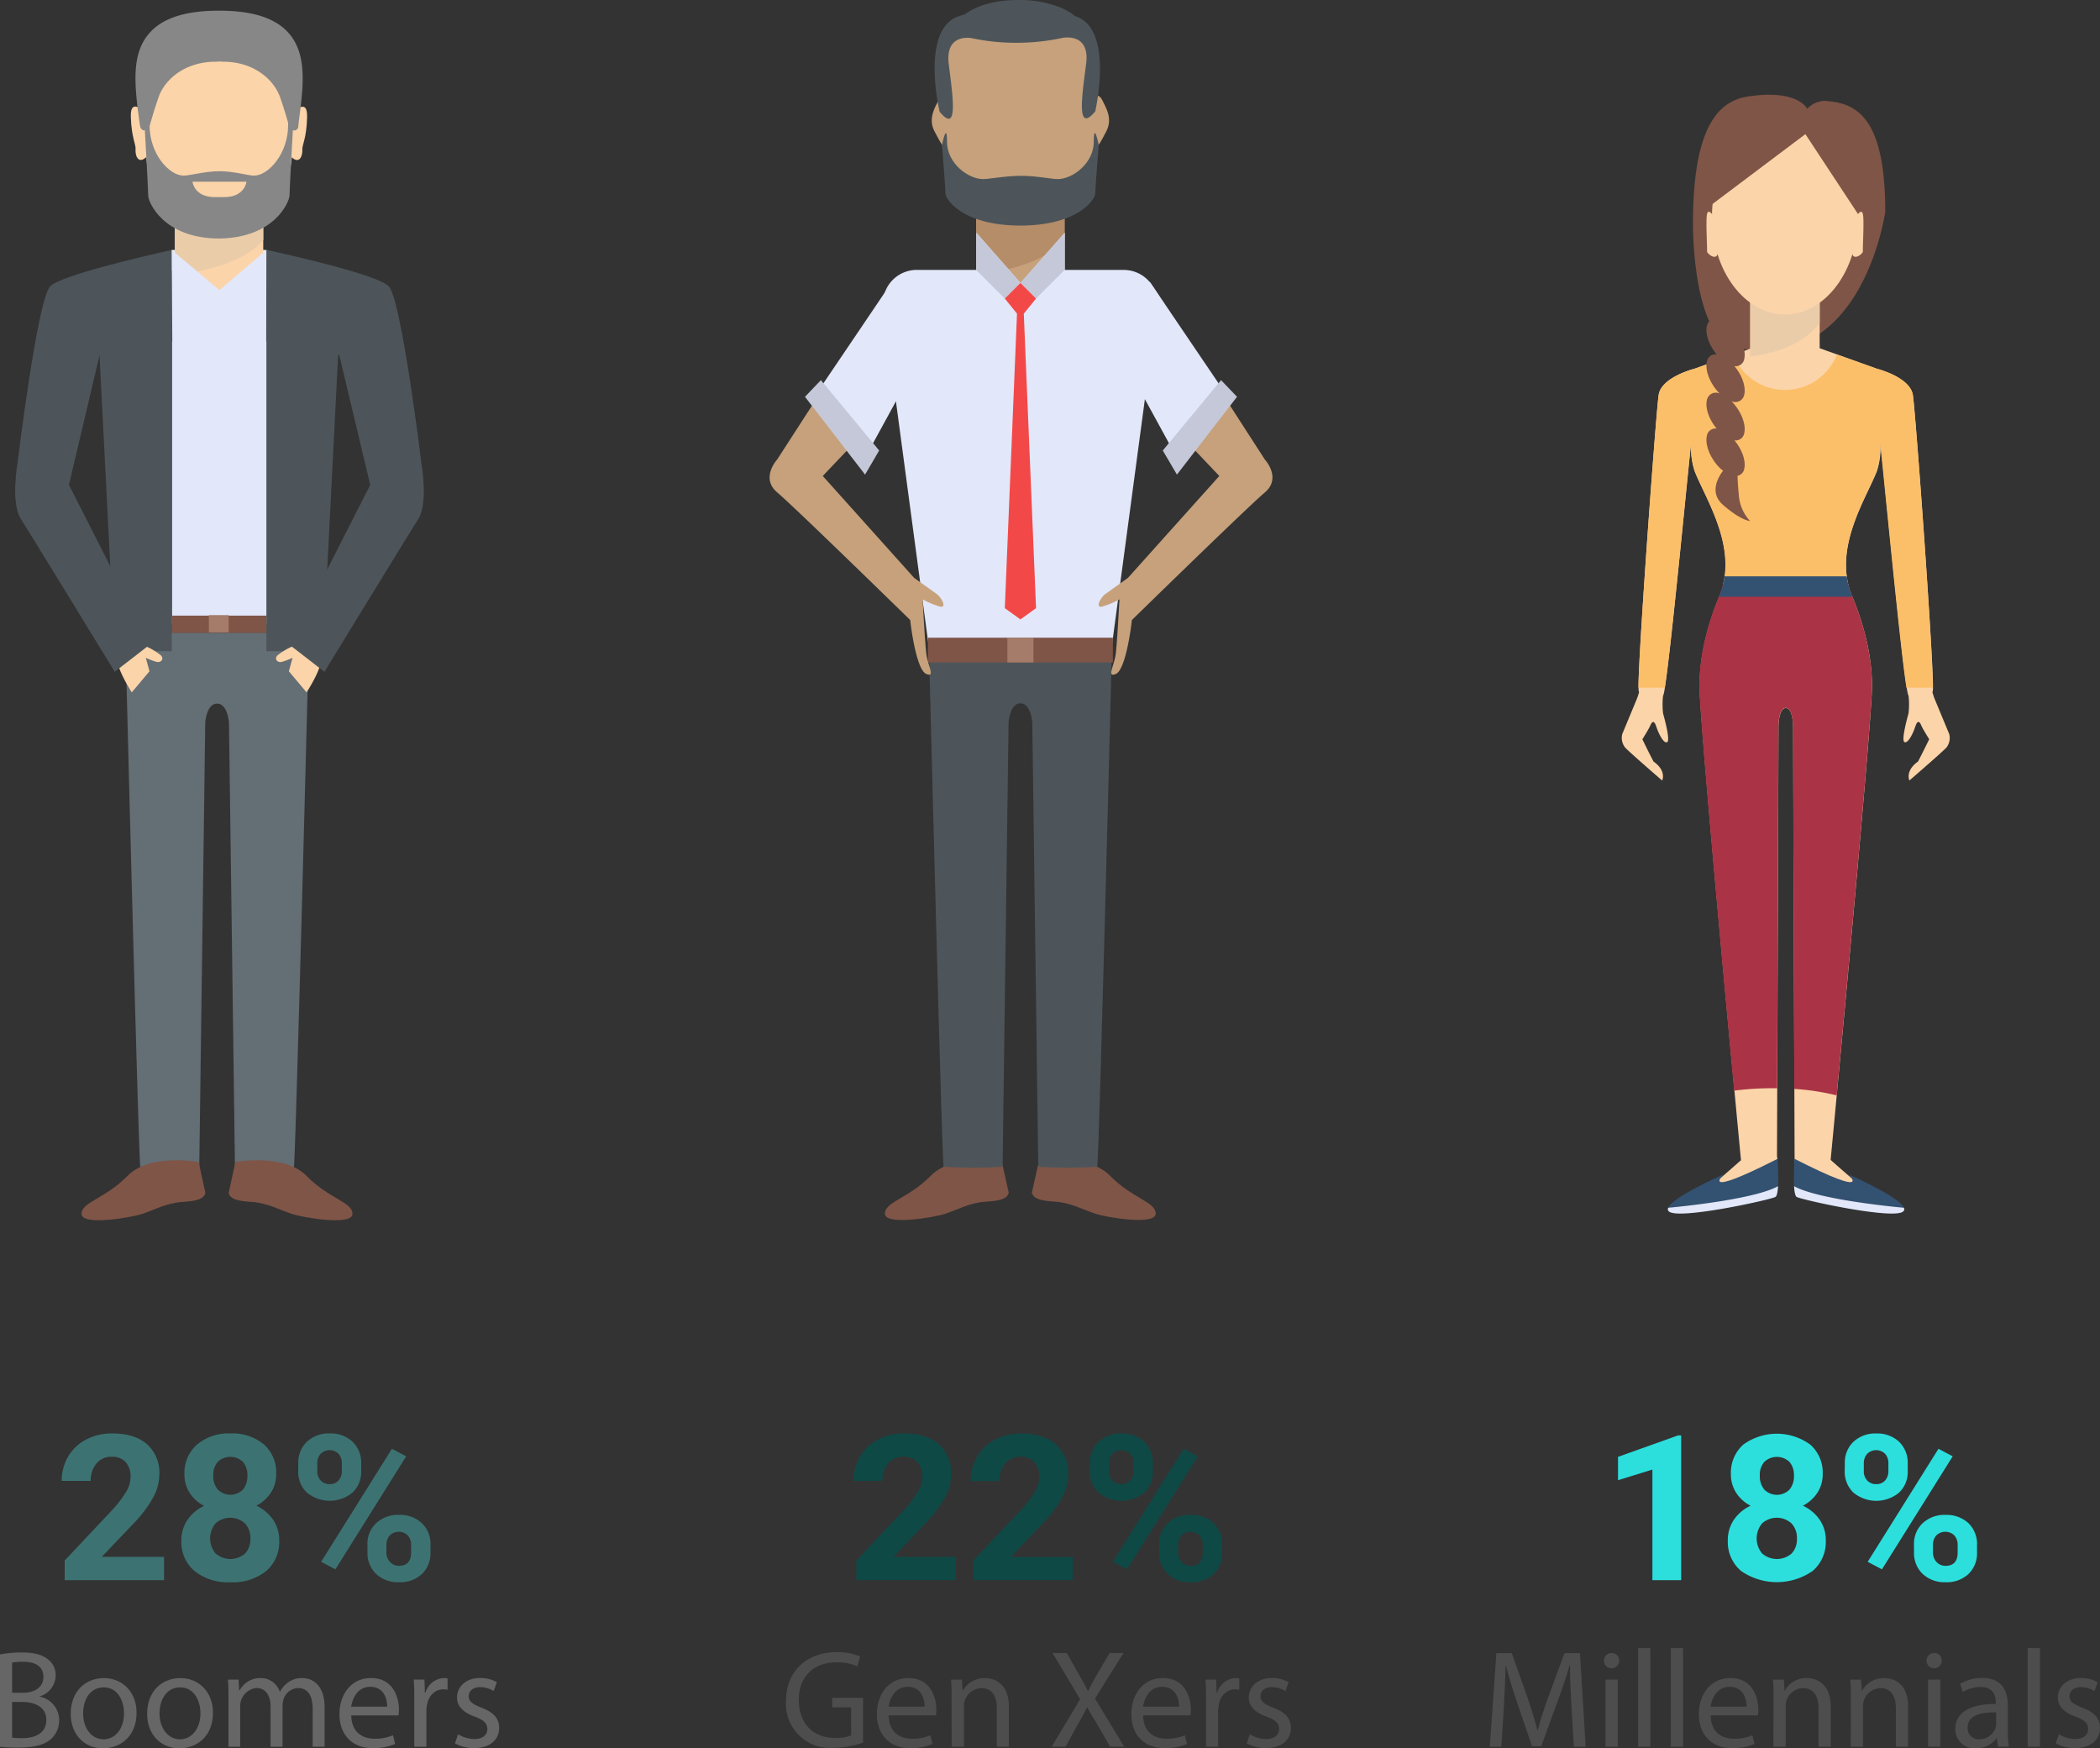 <svg xmlns="http://www.w3.org/2000/svg" viewBox="0 0 442.42 368.33"><rect x="0" y="0" width="442.42" height="368.33" fill="#333333" stroke="none"/><defs><style>.cls-1{fill:#3c7372;}.cls-2{fill:#666;}.cls-3{fill:#0e4946;}.cls-4{fill:#4d4d4d;}.cls-5{fill:#2cdfdd;}.cls-6{fill:#646e75;}.cls-7{fill:#4d555a;}.cls-8{fill:#fcd4a9;}.cls-9{fill:#7f5547;}.cls-10{fill:#f2f1f0;}.cls-11{fill:#eacca9;}.cls-12{fill:#54626f;}.cls-13{fill:#e2e7f9;}.cls-14{fill:#878787;}.cls-15{fill:#a57b6a;}.cls-16{fill:#c6a17b;}.cls-17{fill:#b58d69;}.cls-18{fill:#c4c8d8;}.cls-19{fill:#f24948;}.cls-20{fill:#fcbf69;}.cls-21{fill:#335171;}.cls-22{fill:#aa3346;}</style></defs><title>salary_age_1</title><g id="Layer_2" data-name="Layer 2"><g id="Layer_3" data-name="Layer 3"><path class="cls-1" d="M34.56,332.91H13.63v-4.14l9.88-10.5a24.3,24.3,0,0,0,3-3.87,6.21,6.21,0,0,0,1-3.14,4.64,4.64,0,0,0-1-3.19,3.71,3.71,0,0,0-2.94-1.16,4,4,0,0,0-3.24,1.41A5.58,5.58,0,0,0,19.1,312H13a10,10,0,0,1,1.33-5.08,9.37,9.37,0,0,1,3.77-3.61A11.47,11.47,0,0,1,23.63,302q4.72,0,7.33,2.26a8,8,0,0,1,2.61,6.38,10.22,10.22,0,0,1-1.17,4.6,25.57,25.57,0,0,1-4,5.46L21.43,328H34.56Z"/><path class="cls-1" d="M58.18,310.55a7.07,7.07,0,0,1-1.11,3.93A8,8,0,0,1,54,317.22a8.85,8.85,0,0,1,3.52,2.94,7.52,7.52,0,0,1,1.3,4.4A8,8,0,0,1,56.06,331a11.25,11.25,0,0,1-7.53,2.35A11.3,11.3,0,0,1,41,331a8,8,0,0,1-2.79-6.4,7.57,7.57,0,0,1,1.3-4.41,8.69,8.69,0,0,1,3.5-2.93,7.91,7.91,0,0,1-3.05-2.74,7.12,7.12,0,0,1-1.1-3.93,7.89,7.89,0,0,1,2.6-6.2A10.26,10.26,0,0,1,48.51,302a10.33,10.33,0,0,1,7.06,2.29A7.85,7.85,0,0,1,58.18,310.55Zm-5.43,13.58a4.38,4.38,0,0,0-1.15-3.18,4.62,4.62,0,0,0-6.19,0,4.95,4.95,0,0,0,0,6.33,4.74,4.74,0,0,0,6.24,0A4.36,4.36,0,0,0,52.75,324.13Zm-.63-13.28a4.18,4.18,0,0,0-.94-2.86,3.85,3.85,0,0,0-5.31,0,4.15,4.15,0,0,0-.94,2.89,4.36,4.36,0,0,0,.94,2.93,3.74,3.74,0,0,0,5.32,0A4.4,4.4,0,0,0,52.12,310.84Z"/><path class="cls-1" d="M62.84,308.31a6,6,0,0,1,1.82-4.55A6.63,6.63,0,0,1,69.44,302a6.73,6.73,0,0,1,4.82,1.73,6.13,6.13,0,0,1,1.83,4.68v1.51a5.94,5.94,0,0,1-1.83,4.54,7.55,7.55,0,0,1-9.6,0,6.08,6.08,0,0,1-1.84-4.65Zm4,1.61a2.81,2.81,0,0,0,.72,2,2.49,2.49,0,0,0,1.9.76,2.38,2.38,0,0,0,1.87-.77,3,3,0,0,0,.69-2.07v-1.55a2.93,2.93,0,0,0-.69-2,2.7,2.7,0,0,0-3.78,0,3,3,0,0,0-.71,2.12Zm3.82,20.71-3-1.59,14.91-23.81,3,1.59Zm6.75-5.19a5.94,5.94,0,0,1,1.85-4.55,6.72,6.72,0,0,1,4.78-1.73,6.79,6.79,0,0,1,4.81,1.71,6.1,6.1,0,0,1,1.84,4.7v1.51a6,6,0,0,1-1.8,4.53,6.66,6.66,0,0,1-4.8,1.73,6.74,6.74,0,0,1-4.85-1.74,6.06,6.06,0,0,1-1.82-4.6Zm4,1.63a2.79,2.79,0,0,0,.75,2,2.47,2.47,0,0,0,1.89.82q2.56,0,2.56-2.82v-1.59a2.84,2.84,0,0,0-.71-2,2.71,2.71,0,0,0-3.78,0,2.93,2.93,0,0,0-.71,2.08Z"/><path class="cls-2" d="M0,348.56a24.8,24.8,0,0,1,4.66-.41c2.55,0,4.19.44,5.43,1.43a4.13,4.13,0,0,1,1.64,3.48,4.68,4.68,0,0,1-3.34,4.33v.06a5.08,5.08,0,0,1,4.08,4.94,5.31,5.31,0,0,1-1.67,3.95c-1.38,1.26-3.61,1.84-6.83,1.84A29.87,29.87,0,0,1,0,368Zm2.55,8.07H4.87c2.7,0,4.28-1.4,4.28-3.31,0-2.31-1.76-3.22-4.34-3.22a11,11,0,0,0-2.26.18Zm0,9.45a13.65,13.65,0,0,0,2.14.12c2.64,0,5.07-1,5.07-3.83,0-2.69-2.32-3.8-5.1-3.8H2.55Z"/><path class="cls-2" d="M28.77,360.82c0,5.24-3.64,7.52-7.07,7.52-3.84,0-6.8-2.81-6.8-7.28,0-4.74,3.11-7.52,7-7.52S28.77,356.49,28.77,360.82ZM17.51,361c0,3.1,1.79,5.44,4.31,5.44s4.31-2.31,4.31-5.5c0-2.4-1.2-5.44-4.25-5.44S17.51,358.27,17.51,361Z"/><path class="cls-2" d="M44.87,360.82c0,5.24-3.64,7.52-7.07,7.52-3.84,0-6.8-2.81-6.8-7.28,0-4.74,3.11-7.52,7-7.52S44.87,356.49,44.87,360.82ZM33.61,361c0,3.1,1.79,5.44,4.31,5.44s4.31-2.31,4.31-5.5c0-2.4-1.2-5.44-4.25-5.44S33.61,358.27,33.61,361Z"/><path class="cls-2" d="M48.13,357.69c0-1.46,0-2.66-.12-3.83h2.26l.12,2.28h.09a4.89,4.89,0,0,1,4.46-2.6,4.2,4.2,0,0,1,4,2.84H59a5.84,5.84,0,0,1,1.58-1.84,4.85,4.85,0,0,1,3.14-1c1.88,0,4.66,1.23,4.66,6.14V368H65.87v-8c0-2.72-1-4.36-3.08-4.36A3.34,3.34,0,0,0,59.74,358a4.23,4.23,0,0,0-.21,1.29V368H57v-8.48c0-2.25-1-3.89-3-3.89a3.84,3.84,0,0,0-3.4,3.83V368H48.13Z"/><path class="cls-2" d="M74,361.4c.06,3.48,2.29,4.91,4.87,4.91a9.36,9.36,0,0,0,3.93-.73l.44,1.84a11.52,11.52,0,0,1-4.72.88c-4.37,0-7-2.87-7-7.14s2.52-7.63,6.66-7.63c4.63,0,5.87,4.07,5.87,6.67a9.69,9.69,0,0,1-.09,1.2Zm7.57-1.84c0-1.64-.67-4.18-3.58-4.18-2.61,0-3.75,2.4-4,4.18Z"/><path class="cls-2" d="M87.28,358.27c0-1.67,0-3.1-.12-4.42h2.26l.09,2.78h.12a4.26,4.26,0,0,1,3.93-3.1,2.8,2.8,0,0,1,.73.09V356a3.92,3.92,0,0,0-.88-.09c-1.82,0-3.11,1.37-3.46,3.31a7.24,7.24,0,0,0-.12,1.2V368H87.28Z"/><path class="cls-2" d="M96.51,365.38a6.77,6.77,0,0,0,3.4,1c1.88,0,2.76-.94,2.76-2.11s-.73-1.9-2.64-2.6c-2.55-.91-3.75-2.31-3.75-4,0-2.28,1.85-4.15,4.9-4.15a7.09,7.09,0,0,1,3.49.88l-.65,1.87a5.53,5.53,0,0,0-2.9-.82c-1.53,0-2.38.88-2.38,1.93s.85,1.7,2.7,2.4c2.46.94,3.72,2.16,3.72,4.27,0,2.49-1.94,4.24-5.31,4.24a8.11,8.11,0,0,1-4-1Z"/><path class="cls-3" d="M201.35,332.91H180.42v-4.14l9.88-10.5a24.3,24.3,0,0,0,3-3.87,6.21,6.21,0,0,0,1-3.14,4.64,4.64,0,0,0-1-3.19,3.71,3.71,0,0,0-2.94-1.16,4,4,0,0,0-3.24,1.41A5.58,5.58,0,0,0,185.9,312h-6.08a10,10,0,0,1,1.33-5.08,9.37,9.37,0,0,1,3.77-3.61,11.47,11.47,0,0,1,5.52-1.31q4.72,0,7.33,2.26a8,8,0,0,1,2.61,6.38,10.22,10.22,0,0,1-1.17,4.6,25.57,25.57,0,0,1-4,5.46l-6.94,7.3h13.13Z"/><path class="cls-3" d="M226,332.91H205.07v-4.14l9.88-10.5a24.3,24.3,0,0,0,3-3.87,6.21,6.21,0,0,0,1-3.14,4.64,4.64,0,0,0-1-3.19,3.71,3.71,0,0,0-2.94-1.16,4,4,0,0,0-3.24,1.41,5.58,5.58,0,0,0-1.19,3.71h-6.08a10,10,0,0,1,1.33-5.08,9.37,9.37,0,0,1,3.77-3.61,11.47,11.47,0,0,1,5.52-1.31q4.72,0,7.33,2.26a8,8,0,0,1,2.61,6.38,10.22,10.22,0,0,1-1.17,4.6,25.57,25.57,0,0,1-4,5.46l-6.94,7.3H226Z"/><path class="cls-3" d="M229.63,308.31a6,6,0,0,1,1.82-4.55,6.63,6.63,0,0,1,4.78-1.75,6.73,6.73,0,0,1,4.82,1.73,6.13,6.13,0,0,1,1.83,4.68v1.51a5.94,5.94,0,0,1-1.83,4.54,7.55,7.55,0,0,1-9.6,0,6.08,6.08,0,0,1-1.84-4.65Zm4,1.61a2.81,2.81,0,0,0,.72,2,2.49,2.49,0,0,0,1.9.76,2.38,2.38,0,0,0,1.87-.77,3,3,0,0,0,.69-2.07v-1.55a2.93,2.93,0,0,0-.69-2,2.7,2.7,0,0,0-3.78,0,3,3,0,0,0-.71,2.12Zm3.82,20.71-3-1.59,14.91-23.81,3,1.59Zm6.75-5.19a5.94,5.94,0,0,1,1.85-4.55,6.72,6.72,0,0,1,4.78-1.73,6.79,6.79,0,0,1,4.81,1.71,6.1,6.1,0,0,1,1.84,4.7v1.51a6,6,0,0,1-1.8,4.53,6.66,6.66,0,0,1-4.8,1.73,6.74,6.74,0,0,1-4.85-1.74,6.06,6.06,0,0,1-1.82-4.6Zm4,1.63a2.79,2.79,0,0,0,.75,2,2.47,2.47,0,0,0,1.89.82q2.56,0,2.56-2.82v-1.59a2.84,2.84,0,0,0-.71-2,2.71,2.71,0,0,0-3.78,0,2.93,2.93,0,0,0-.71,2.08Z"/><path class="cls-4" d="M181.82,367.13a18.47,18.47,0,0,1-6.07,1.08,9.27,9.27,0,0,1-10.15-9.95c0-5.88,4.08-10.18,10.7-10.18a12.25,12.25,0,0,1,4.93.91l-.62,2.08a10.27,10.27,0,0,0-4.37-.85c-4.81,0-7.95,3-7.95,7.93s3,8,7.63,8a8.34,8.34,0,0,0,3.4-.53V359.7h-4v-2h6.51Z"/><path class="cls-4" d="M187.22,361.4c.06,3.48,2.29,4.91,4.87,4.91a9.36,9.36,0,0,0,3.93-.73l.44,1.84a11.52,11.52,0,0,1-4.72.88c-4.37,0-7-2.87-7-7.14s2.52-7.63,6.66-7.63c4.63,0,5.87,4.07,5.87,6.67a9.69,9.69,0,0,1-.09,1.2Zm7.57-1.84c0-1.64-.67-4.18-3.58-4.18-2.61,0-3.75,2.4-4,4.18Z"/><path class="cls-4" d="M200.47,357.69c0-1.46,0-2.66-.12-3.83h2.29l.15,2.34h.06a5.22,5.22,0,0,1,4.69-2.66c2,0,5,1.17,5,6V368H210v-8.16c0-2.28-.85-4.18-3.28-4.18a3.77,3.77,0,0,0-3.64,3.83V368h-2.58Z"/><path class="cls-4" d="M233.88,368l-2.52-4.36c-1-1.67-1.67-2.75-2.29-3.89H229c-.56,1.14-1.11,2.19-2.14,3.92L224.49,368h-2.93l6-10-5.81-9.74h3l2.61,4.62c.73,1.29,1.29,2.28,1.82,3.33h.09c.56-1.17,1.06-2.08,1.79-3.33l2.7-4.62h2.93l-6,9.59L236.84,368Z"/><path class="cls-4" d="M240.83,361.4c.06,3.48,2.29,4.91,4.87,4.91a9.36,9.36,0,0,0,3.93-.73l.44,1.84a11.52,11.52,0,0,1-4.72.88c-4.37,0-7-2.87-7-7.14s2.52-7.63,6.66-7.63c4.63,0,5.87,4.07,5.87,6.67a9.69,9.69,0,0,1-.09,1.2Zm7.57-1.84c0-1.64-.67-4.18-3.58-4.18-2.61,0-3.75,2.4-4,4.18Z"/><path class="cls-4" d="M254.08,358.27c0-1.67,0-3.1-.12-4.42h2.26l.09,2.78h.12a4.26,4.26,0,0,1,3.93-3.1,2.79,2.79,0,0,1,.73.09V356a3.91,3.91,0,0,0-.88-.09c-1.82,0-3.11,1.37-3.46,3.31a7.24,7.24,0,0,0-.12,1.2V368h-2.55Z"/><path class="cls-4" d="M263.32,365.38a6.77,6.77,0,0,0,3.4,1c1.88,0,2.76-.94,2.76-2.11s-.73-1.9-2.64-2.6c-2.55-.91-3.75-2.31-3.75-4,0-2.28,1.85-4.15,4.9-4.15a7.1,7.1,0,0,1,3.49.88l-.65,1.87a5.53,5.53,0,0,0-2.9-.82c-1.53,0-2.38.88-2.38,1.93s.85,1.7,2.7,2.4c2.46.94,3.72,2.16,3.72,4.27,0,2.49-1.94,4.24-5.31,4.24a8.11,8.11,0,0,1-4-1Z"/><path class="cls-5" d="M354.18,332.91h-6.06v-23.3l-7.24,2.24v-4.92l12.65-4.52h.65Z"/><path class="cls-5" d="M384,310.55a7.07,7.07,0,0,1-1.11,3.93,8,8,0,0,1-3.06,2.74,8.85,8.85,0,0,1,3.52,2.94,7.52,7.52,0,0,1,1.3,4.4,8,8,0,0,1-2.77,6.41,13.23,13.23,0,0,1-15.08,0,8,8,0,0,1-2.79-6.4,7.57,7.57,0,0,1,1.3-4.41,8.69,8.69,0,0,1,3.5-2.93,7.91,7.91,0,0,1-3.05-2.74,7.12,7.12,0,0,1-1.1-3.93,7.89,7.89,0,0,1,2.6-6.2,12,12,0,0,1,14.13,0A7.85,7.85,0,0,1,384,310.55Zm-5.43,13.58a4.38,4.38,0,0,0-1.15-3.18,4.62,4.62,0,0,0-6.19,0,4.95,4.95,0,0,0,0,6.33,4.74,4.74,0,0,0,6.24,0A4.36,4.36,0,0,0,378.57,324.13Zm-.63-13.28A4.18,4.18,0,0,0,377,308a3.85,3.85,0,0,0-5.31,0,4.15,4.15,0,0,0-.94,2.89,4.36,4.36,0,0,0,.94,2.93,3.74,3.74,0,0,0,5.32,0A4.4,4.4,0,0,0,377.94,310.84Z"/><path class="cls-5" d="M388.66,308.31a6,6,0,0,1,1.82-4.55,6.63,6.63,0,0,1,4.78-1.75,6.73,6.73,0,0,1,4.82,1.73,6.13,6.13,0,0,1,1.83,4.68v1.51a5.94,5.94,0,0,1-1.83,4.54,7.55,7.55,0,0,1-9.6,0,6.08,6.08,0,0,1-1.84-4.65Zm4,1.61a2.81,2.81,0,0,0,.72,2,2.49,2.49,0,0,0,1.9.76,2.38,2.38,0,0,0,1.87-.77,3,3,0,0,0,.69-2.07v-1.55a2.93,2.93,0,0,0-.69-2,2.7,2.7,0,0,0-3.78,0,3,3,0,0,0-.71,2.12Zm3.82,20.71-3-1.59,14.91-23.81,3,1.59Zm6.75-5.19a5.94,5.94,0,0,1,1.85-4.55,6.72,6.72,0,0,1,4.78-1.73,6.79,6.79,0,0,1,4.81,1.71,6.1,6.1,0,0,1,1.84,4.7v1.51a6,6,0,0,1-1.8,4.53,6.66,6.66,0,0,1-4.8,1.73,6.74,6.74,0,0,1-4.85-1.74,6.06,6.06,0,0,1-1.82-4.6Zm4,1.63a2.79,2.79,0,0,0,.75,2,2.47,2.47,0,0,0,1.89.82q2.56,0,2.56-2.82v-1.59a2.84,2.84,0,0,0-.71-2,2.71,2.71,0,0,0-3.78,0,2.93,2.93,0,0,0-.71,2.08Z"/><path class="cls-4" d="M331.06,359.35c-.15-2.75-.32-6.06-.29-8.51h-.09c-.67,2.31-1.5,4.77-2.49,7.49l-3.49,9.56h-1.94l-3.2-9.39c-.94-2.78-1.73-5.32-2.29-7.66h-.06c-.06,2.46-.21,5.76-.38,8.72l-.53,8.45h-2.43l1.38-19.72h3.25l3.37,9.54c.82,2.43,1.5,4.59,2,6.64H324c.5-2,1.2-4.15,2.08-6.64l3.52-9.54h3.26L334.06,368h-2.49Z"/><path class="cls-4" d="M341.12,349.88a1.6,1.6,0,0,1-3.2,0,1.57,1.57,0,0,1,1.61-1.61A1.53,1.53,0,0,1,341.12,349.88ZM338.25,368V353.85h2.58V368Z"/><path class="cls-4" d="M345.11,347.24h2.58V368h-2.58Z"/><path class="cls-4" d="M352,347.24h2.58V368H352Z"/><path class="cls-4" d="M360.39,361.4c.06,3.48,2.29,4.91,4.87,4.91a9.36,9.36,0,0,0,3.93-.73l.44,1.84a11.52,11.52,0,0,1-4.72.88c-4.37,0-7-2.87-7-7.14s2.52-7.63,6.66-7.63c4.63,0,5.87,4.07,5.87,6.67a9.69,9.69,0,0,1-.09,1.2Zm7.57-1.84c0-1.64-.67-4.18-3.58-4.18-2.61,0-3.75,2.4-4,4.18Z"/><path class="cls-4" d="M373.64,357.69c0-1.46,0-2.66-.12-3.83h2.29l.15,2.34H376a5.22,5.22,0,0,1,4.69-2.66c2,0,5,1.17,5,6V368h-2.58v-8.16c0-2.28-.85-4.18-3.28-4.18a3.77,3.77,0,0,0-3.64,3.83V368h-2.58Z"/><path class="cls-4" d="M389.92,357.69c0-1.46,0-2.66-.12-3.83h2.29l.15,2.34h.06a5.22,5.22,0,0,1,4.69-2.66c2,0,5,1.17,5,6V368h-2.58v-8.16c0-2.28-.85-4.18-3.28-4.18a3.77,3.77,0,0,0-3.64,3.83V368h-2.58Z"/><path class="cls-4" d="M409.07,349.88a1.6,1.6,0,0,1-3.2,0,1.57,1.57,0,0,1,1.61-1.61A1.53,1.53,0,0,1,409.07,349.88ZM406.2,368V353.85h2.58V368Z"/><path class="cls-4" d="M420.92,368l-.21-1.78h-.09a5.29,5.29,0,0,1-4.34,2.11,4,4,0,0,1-4.34-4.07c0-3.42,3.05-5.29,8.53-5.27v-.29c0-1.17-.32-3.28-3.23-3.28a7.09,7.09,0,0,0-3.7,1.05l-.59-1.7a8.83,8.83,0,0,1,4.66-1.26c4.34,0,5.4,3,5.4,5.79v5.29a19.9,19.9,0,0,0,.23,3.39Zm-.38-7.23c-2.82-.06-6,.44-6,3.19a2.28,2.28,0,0,0,2.43,2.46,3.53,3.53,0,0,0,3.43-2.37,2.69,2.69,0,0,0,.15-.82Z"/><path class="cls-4" d="M427.19,347.24h2.58V368h-2.58Z"/><path class="cls-4" d="M433.76,365.38a6.77,6.77,0,0,0,3.4,1c1.88,0,2.76-.94,2.76-2.11s-.73-1.9-2.64-2.6c-2.55-.91-3.75-2.31-3.75-4,0-2.28,1.85-4.15,4.9-4.15a7.1,7.1,0,0,1,3.49.88l-.65,1.87a5.53,5.53,0,0,0-2.9-.82c-1.53,0-2.38.88-2.38,1.93s.85,1.7,2.7,2.4c2.46.94,3.72,2.16,3.72,4.27,0,2.49-1.94,4.24-5.31,4.24a8.11,8.11,0,0,1-4-1Z"/><path class="cls-6" d="M65,132.27H26.5v5.55s2.61,103.62,3.05,108.06a103.82,103.82,0,0,0,12.43,0l1.26-93.64s.27-4,2.5-4,2.5,4,2.5,4l1.26,93.64a103.8,103.8,0,0,0,12.43,0C62.36,241.45,65,137.82,65,137.82Z"/><polygon class="cls-7" points="20.43 64.36 24.15 137.2 36.18 137.2 36.18 133.34 56.12 133.34 56.12 137.2 68.06 137.2 71.77 64.36 20.43 64.36"/><path class="cls-8" d="M61.63,136.18a13.43,13.43,0,0,0-3.24,1.95c-.62.77.08,1.55,1,1.31a15.38,15.38,0,0,0,2.24-.85l-.77,2.84,3.73,4.44s2.5-3.81,3-6.29S61.63,136.18,61.63,136.18Z"/><path class="cls-8" d="M30.76,136.18s-6.54.92-6,3.4,3,6.29,3,6.29l3.73-4.44-.77-2.84a15.38,15.38,0,0,0,2.24.85c.93.23,1.62-.54,1-1.31A13.43,13.43,0,0,0,30.76,136.18Z"/><path class="cls-9" d="M43.27,251.34c-.37,1.26-1.64,1.68-4.92,1.89s-5.84,1.68-8.4,2.52-12.77,2.52-12.77,0,4.93-3.16,9.67-8,15-2.94,15-2.94Z"/><path class="cls-9" d="M48.17,251.34c.37,1.26,1.64,1.68,4.92,1.89s5.84,1.68,8.4,2.52,12.77,2.52,12.77,0-4.93-3.16-9.67-8-15-2.94-15-2.94Z"/><rect class="cls-10" x="36.18" y="52.66" width="19.94" height="10.99"/><rect class="cls-8" x="36.85" y="42.98" width="18.61" height="18.12"/><path class="cls-11" d="M36.85,43V57.84c11.59-1.11,16.64-5,18.61-7.24V46l-1.08-3Z"/><path class="cls-7" d="M88.78,97.6S84.6,63.17,81.9,60.33C79.72,58,62.6,54.07,56,52.6V57H52.6L47.11,89.61,71.46,74.73,78,102.16l-17.1,33.61,7.45,5.77c6.88-11.26,17.07-27.9,19.81-32.26C90.25,105.86,88.78,97.6,88.78,97.6Z"/><path class="cls-7" d="M45.36,89.61,39.87,57H36.19V52.66c-6.76,1.51-23.47,5.42-25.62,7.67C7.86,63.17,3.69,97.6,3.69,97.6s-1.47,8.26.67,11.67c2.74,4.36,12.93,21,19.81,32.26l7.45-5.77-17.1-33.61L21,74.73Z"/><path class="cls-8" d="M61.52,31.84c0,11.52-10.42,18-15.37,18s-15.37-6.53-15.37-18-8-28.66,15.37-28.66S61.52,20.33,61.52,31.84Z"/><path class="cls-8" d="M61.41,24.06s-2.92,5.7-.56,8.46,2.92,0,2.85-1,.9-2.39,1-6.88S61.41,24.06,61.41,24.06Z"/><path class="cls-8" d="M27.56,24.6c.14,4.49,1.11,5.83,1,6.88s.49,3.8,2.85,1-.56-8.46-.56-8.46S27.42,20.12,27.56,24.6Z"/><path class="cls-12" d="M46.06,137.82"/><polygon class="cls-13" points="56.12 52.66 46.23 61.13 36.18 52.66 36.3 71.94 36.26 71.94 36.26 131.42 56.12 131.42 56.12 71.94 56.08 71.94 56.12 52.66"/><path class="cls-14" d="M61.9,27.47c-.74,0-.89-.51-1.21-1.63-.26-.93-.76-2.66-1.64-5.24C57.77,16.82,53.53,13,47,13a5.61,5.61,0,0,1-.77-.06,5.62,5.62,0,0,1-.77.06c-6.57,0-10.81,3.8-12.09,7.57-.88,2.59-1.37,4.32-1.64,5.25-.32,1.12-.46,1.63-1.21,1.63H30.1l-.28-.27c-.26-.26-.27-.29-.51-2-.06-.48-.14-1-.21-1.53C28.27,16.92,27.88,11,31.51,6.94c2.79-3.16,7.58-4.69,14.64-4.69S58,3.79,60.8,6.95c3.94,4.46,3.1,11.16,2.28,17.64-.09.69-.17,1.38-.25,2.06l0,.31-.05.05h0l-.45.45Z"/><path class="cls-14" d="M60.7,26.34C60.7,32.43,56.5,37,53.53,37c-1.25,0-4.26-.93-7.29-.93S40,37,38.68,37c-3,0-7.17-4.53-7.17-10.61s-1,.93-1,.93.71,12.47.71,13.86,3.12,8.94,14.73,9.07h.32C57.87,50.06,61,42.51,61,41.13s.71-13.86.71-13.86S60.7,20.25,60.7,26.34Z"/><path class="cls-8" d="M47.22,38.28H40.55s.34,3.25,4.69,3.25h2c4.35,0,4.69-3.25,4.69-3.25Z"/><rect class="cls-9" x="36.26" y="129.7" width="19.86" height="3.63"/><rect class="cls-15" x="44" y="129.6" width="4.18" height="3.63"/><path class="cls-9" d="M196.1,247.7c-4.74,4.84-9.67,5.47-9.67,8s10.22.84,12.77,0,5.11-2.32,8.4-2.52,4.56-.63,4.92-1.89l-1.46-6.52S200.85,242.86,196.1,247.7Z"/><path class="cls-9" d="M233.85,247.7c-4.74-4.84-15-2.94-15-2.94l-1.46,6.52c.37,1.26,1.64,1.68,4.92,1.89s5.84,1.68,8.4,2.52,12.77,2.52,12.77,0S238.59,252.54,233.85,247.7Z"/><rect class="cls-16" x="205.67" y="42.91" width="18.61" height="18.12"/><path class="cls-17" d="M205.67,42.91V57.78c11.59-1.11,16.64-5,18.61-7.24V45.92l-1.08-3Z"/><path class="cls-16" d="M201.06,21c-.58-.69-2.44-1.68-3.28,0s-2.29,4-.92,6.64,2,3.82,3.61,4.73,2.41.69,2.57-1.6S201.06,21,201.06,21Z"/><path class="cls-16" d="M228.89,21c.58-.69,2.44-1.68,3.28,0s2.29,4,.92,6.64-2,3.82-3.61,4.73-2.41.69-2.57-1.6S228.89,21,228.89,21Z"/><path class="cls-16" d="M231,12.61C230.48,1.79,220.24.46,215.29.46h-.63c-5,0-15.19,1.33-15.7,12.15S198.28,39,200.84,42s12.54,5.5,14.14,5.5S226.58,45,229.12,42,231.51,23.43,231,12.61Z"/><path class="cls-7" d="M215.31,132.21h-.67l-18.9,5.55s2.61,103.62,3.05,108.06a103.85,103.85,0,0,0,12.43,0l1.26-93.64s.27-4,2.5-4,2.5,4,2.5,4l1.26,93.64a103.83,103.83,0,0,0,12.43,0c.45-4.44,3.05-108.06,3.05-108.06Z"/><path class="cls-7" d="M226.66,3.45l-.1,0a13.31,13.31,0,0,0-3.67-2.08v0h-.07A22.88,22.88,0,0,0,215,0h-.63c-2.92,0-7.66.48-11.17,3.07-.38.09-.79.21-1.25.37-8.13,2.78-4,20.09-4,20.09,4,4.84,2.79-3.14,1.93-10-.72-5.73,3.35-5.68,4.68-5.52a44.61,44.61,0,0,0,9.71,1,44.8,44.8,0,0,0,9.44-1h0s6-1.38,5.11,5.45-2.1,14.81,1.93,10C230.7,23.54,234.79,6.22,226.66,3.45Z"/><path class="cls-13" d="M236.78,56.87H224.3V49.05L215,59.61l-9.29-10.56v7.81H193.17A7.15,7.15,0,0,0,186,64l10,74.7h37.89l10-74.7A7.15,7.15,0,0,0,236.78,56.87Z"/><polygon class="cls-18" points="224.3 49.05 214.98 59.61 205.68 49.05 205.68 56.87 205.66 56.87 211.69 62.9 214.98 59.61 218.26 62.9 224.3 56.86 224.3 49.05"/><rect class="cls-9" x="195.5" y="134.35" width="38.96" height="5.22"/><rect class="cls-15" x="212.23" y="134.35" width="5.49" height="5.22"/><polygon class="cls-19" points="218.27 62.9 214.98 59.61 211.69 62.9 214.26 66.08 211.69 128.13 214.98 130.5 218.27 128.13 215.69 66.08 218.27 62.9"/><path class="cls-16" d="M266.47,96.81,243,60.46l-6.58,1.6,5.51,22.47,14.95,15.75-19.24,21.46s-4.09,2.93-4.85,3.47-2.36,3.13-.38,2.52a18.35,18.35,0,0,0,3.43-1.45s-.46,8.78-.76,11.36-2,5.19,0,4.35,3.18-9.38,3.38-11.36c0,0,24.37-23.82,28-26.87S266.47,96.81,266.47,96.81Z"/><polygon class="cls-13" points="233.76 57.91 242.28 59.44 257.98 82.61 246.39 93.59 238.44 79.05 233.76 57.91"/><polygon class="cls-18" points="257.25 80.09 260.61 83.6 247.95 99.99 244.97 94.91 257.25 80.09"/><path class="cls-16" d="M163.73,96.81l23.49-36.35,6.58,1.6-5.51,22.47-14.95,15.75,19.24,21.46s4.09,2.93,4.85,3.47,2.36,3.13.38,2.52a18.35,18.35,0,0,1-3.43-1.45s.46,8.78.76,11.36,2,5.19,0,4.35-3.18-9.38-3.38-11.36c0,0-24.37-23.82-28-26.87S163.73,96.81,163.73,96.81Z"/><polygon class="cls-13" points="196.44 57.91 187.68 59.74 172.22 82.61 183.81 93.59 191.76 79.05 196.44 57.91"/><polygon class="cls-18" points="172.94 80.09 169.59 83.6 182.25 99.99 185.22 94.91 172.94 80.09"/><path class="cls-7" d="M230.43,29.88c0,4.5-4.44,7.85-7.6,7.85-1.32,0-4.51-.69-7.72-.69s-6.64.69-8,.69c-3.15,0-7.6-3.35-7.6-7.85s-1.06.69-1.06.69.75,9.22.75,10.25,3.3,6.61,15.6,6.71h.33c12.3-.1,15.6-5.69,15.6-6.71s.75-10.25.75-10.25S230.43,25.37,230.43,29.88Z"/><path class="cls-9" d="M356.67,47.13c0-20.62,5.45-25.9,11.69-26.82,10.48-1.56,12.37,2.61,12.37,2.61a5.27,5.27,0,0,1,3.62-1.67c6.32.41,12.83,2.74,12.83,23.36,0,0-4.79,34.57-31.54,28.56C356.46,71.13,356.67,47.13,356.67,47.13Z"/><path class="cls-8" d="M410.65,154.64,407.48,147l-.36-1.12a2.88,2.88,0,0,0,.1-.53c.3-4.06-3.63-58.37-4.23-62.14s-7.56-5.52-7.56-5.52L382.34,73l-4.1-.55v-.55l-2.07.28-2.07-.28v.55l-4.1.55L357,77.68s-7,1.76-7.56,5.52-4.54,58.07-4.23,62.14a2.88,2.88,0,0,0,.1.53l-.36,1.12-3.17,7.64a3.26,3.26,0,0,0,.61,2.88c1.1,1.16,7.79,6.93,7.79,6.93s1-2-1.82-4c-1-1.88-2.35-4.69-2.35-4.69s1.38-2.2,1.68-2.92.76-1.26,1.25.25,1.55,3.61,2.28,3.28-.58-5.08-.85-6.06a16.43,16.43,0,0,1,0-3.76c.87-.36,5.92-54.7,6.12-54.86a16,16,0,0,0,.52,7.54c2.2,5.74,9.43,16.39,5.26,26.35-1.69,4-4.21,11.25-4.21,19s8.38,96.39,8.72,99.81h.07c-.07.06-3.09,2.73-5.47,4.76s13.06,0,13.07-4.77a3.35,3.35,0,0,0-.08-.76l.32-90.56s0-3.87,1.54-3.87,1.53,3.87,1.53,3.87l.32,91.32c0,4.79,15.49,6.82,13.07,4.77s-5.48-4.77-5.48-4.77c.34-3.42,8.72-92.06,8.72-99.81s-2.52-15-4.21-19c-4.16-10,3.06-20.61,5.26-26.35a16,16,0,0,0,.52-7.54c.2.16,5.25,54.49,6.12,54.86a16.43,16.43,0,0,1,0,3.76c-.27,1-1.58,5.73-.85,6.06s1.79-1.77,2.28-3.28.94-1,1.25-.25,1.68,2.92,1.68,2.92-1.37,2.81-2.35,4.69c-2.8,2-1.82,4-1.82,4s6.69-5.77,7.79-6.93A3.26,3.26,0,0,0,410.65,154.64Z"/><rect class="cls-8" x="368.73" y="60.59" width="14.63" height="17.67"/><path class="cls-11" d="M368.73,60.59v14.5c9.11-1.08,13.08-4.9,14.63-7.06V63.51l-.85-2.93Z"/><ellipse class="cls-8" cx="376.05" cy="45.67" rx="15.38" ry="20.58"/><path class="cls-8" d="M392.47,45.11c-.3-1.36-1.4.48-1.4.48a58.82,58.82,0,0,0-.9,7.32c0,2.38,2.38.57,2.3,0S392.77,46.46,392.47,45.11Z"/><path class="cls-8" d="M359.63,45.11c-.3,1.36.07,7.24,0,7.8s2.3,2.38,2.3,0a58.81,58.81,0,0,0-.9-7.32S359.92,43.75,359.63,45.11Z"/><polygon class="cls-9" points="360.72 28.34 370 23.25 378.99 23.25 379.88 24.85 388.26 28.11 393.01 36 391.43 45.08 380.35 28.26 358.63 44.6 360.72 28.34"/><path class="cls-20" d="M403,83.21c-.6-3.77-7.56-5.52-7.56-5.52l-8.44-3a11.75,11.75,0,0,1-21.84.1L357,77.68s-7,1.76-7.56,5.52-4.32,55.13-4.25,61.68h5.54c1.45-9.05,5.56-53.09,5.75-53.24a16,16,0,0,0,.52,7.54c2,5.28,8.29,14.71,6,23.93h26.37c-2.24-9.22,4-18.66,6-23.93a16,16,0,0,0,.52-7.54c.18.14,4.29,44.19,5.75,53.24h5.54C407.31,138.34,403.57,86.87,403,83.21Z"/><path class="cls-9" d="M366.32,104.16c-.16-1.48-.23-2.82-.27-3.92a1.8,1.8,0,0,0,1.42-1.47c.4-1.66-.49-4.15-2.07-6a1.82,1.82,0,0,0,2.07-1.52c.45-1.87-.74-4.79-2.69-6.72a1.91,1.91,0,0,0,2.69-1.39c.4-1.66-.49-4.15-2.07-6a1.82,1.82,0,0,0,2.07-1.52c.48-2-.89-5.16-3.06-7.08s-4.33-1.86-4.81.13c-.4,1.66.49,4.15,2.07,6a1.82,1.82,0,0,0-2.07,1.52c-.45,1.87.74,4.79,2.69,6.72a1.91,1.91,0,0,0-2.69,1.39c-.4,1.66.49,4.15,2.07,6a1.82,1.82,0,0,0-2.07,1.52c-.48,2,.89,5.16,3.06,7.08.12.1.23.18.35.27-1,1.34-3,4.6,0,7.21,3.87,3.37,5.68,3.38,5.68,3.38A8.92,8.92,0,0,1,366.32,104.16Z"/><path class="cls-21" d="M378.06,244.14s-.53,7.44.47,8,20.23,4.86,22.41,3.07-11.51-7.8-11.51-7.8S395,252.77,378.06,244.14Z"/><path class="cls-13" d="M400.94,255.25a.61.61,0,0,0,.15-.8c-1.28-.11-17.93-1.66-23.12-4.54.07,1.15.23,2.07.55,2.26C379.51,252.77,398.75,257,400.94,255.25Z"/><path class="cls-21" d="M374.5,244.14s.53,7.44-.47,8-20.23,4.86-22.41,3.07,11.51-7.8,11.51-7.8S357.51,252.77,374.5,244.14Z"/><path class="cls-13" d="M351.62,255.25a.61.61,0,0,1-.15-.8c1.28-.11,17.93-1.66,23.12-4.54-.07,1.15-.23,2.07-.55,2.26C373,252.77,353.81,257,351.62,255.25Z"/><path class="cls-22" d="M373.54,229.27h.86l.27-76.26s0-3.87,1.54-3.87,1.53,3.87,1.53,3.87l.27,76.4a50.34,50.34,0,0,1,8.93,1.37c2.43-25.93,7.44-80.26,7.44-86.26,0-7.75-2.52-15-4.21-19a16,16,0,0,1-.79-2.41H363a16.06,16.06,0,0,1-.79,2.41c-1.69,4-4.21,11.25-4.21,19,0,5.92,4.88,59,7.34,85.26A62,62,0,0,1,373.54,229.27Z"/><path class="cls-21" d="M390.17,125.54a16.17,16.17,0,0,1-1.1-4.12H363.33a16.17,16.17,0,0,1-1.1,4.12l-.08.19h28.1Z"/></g></g></svg>